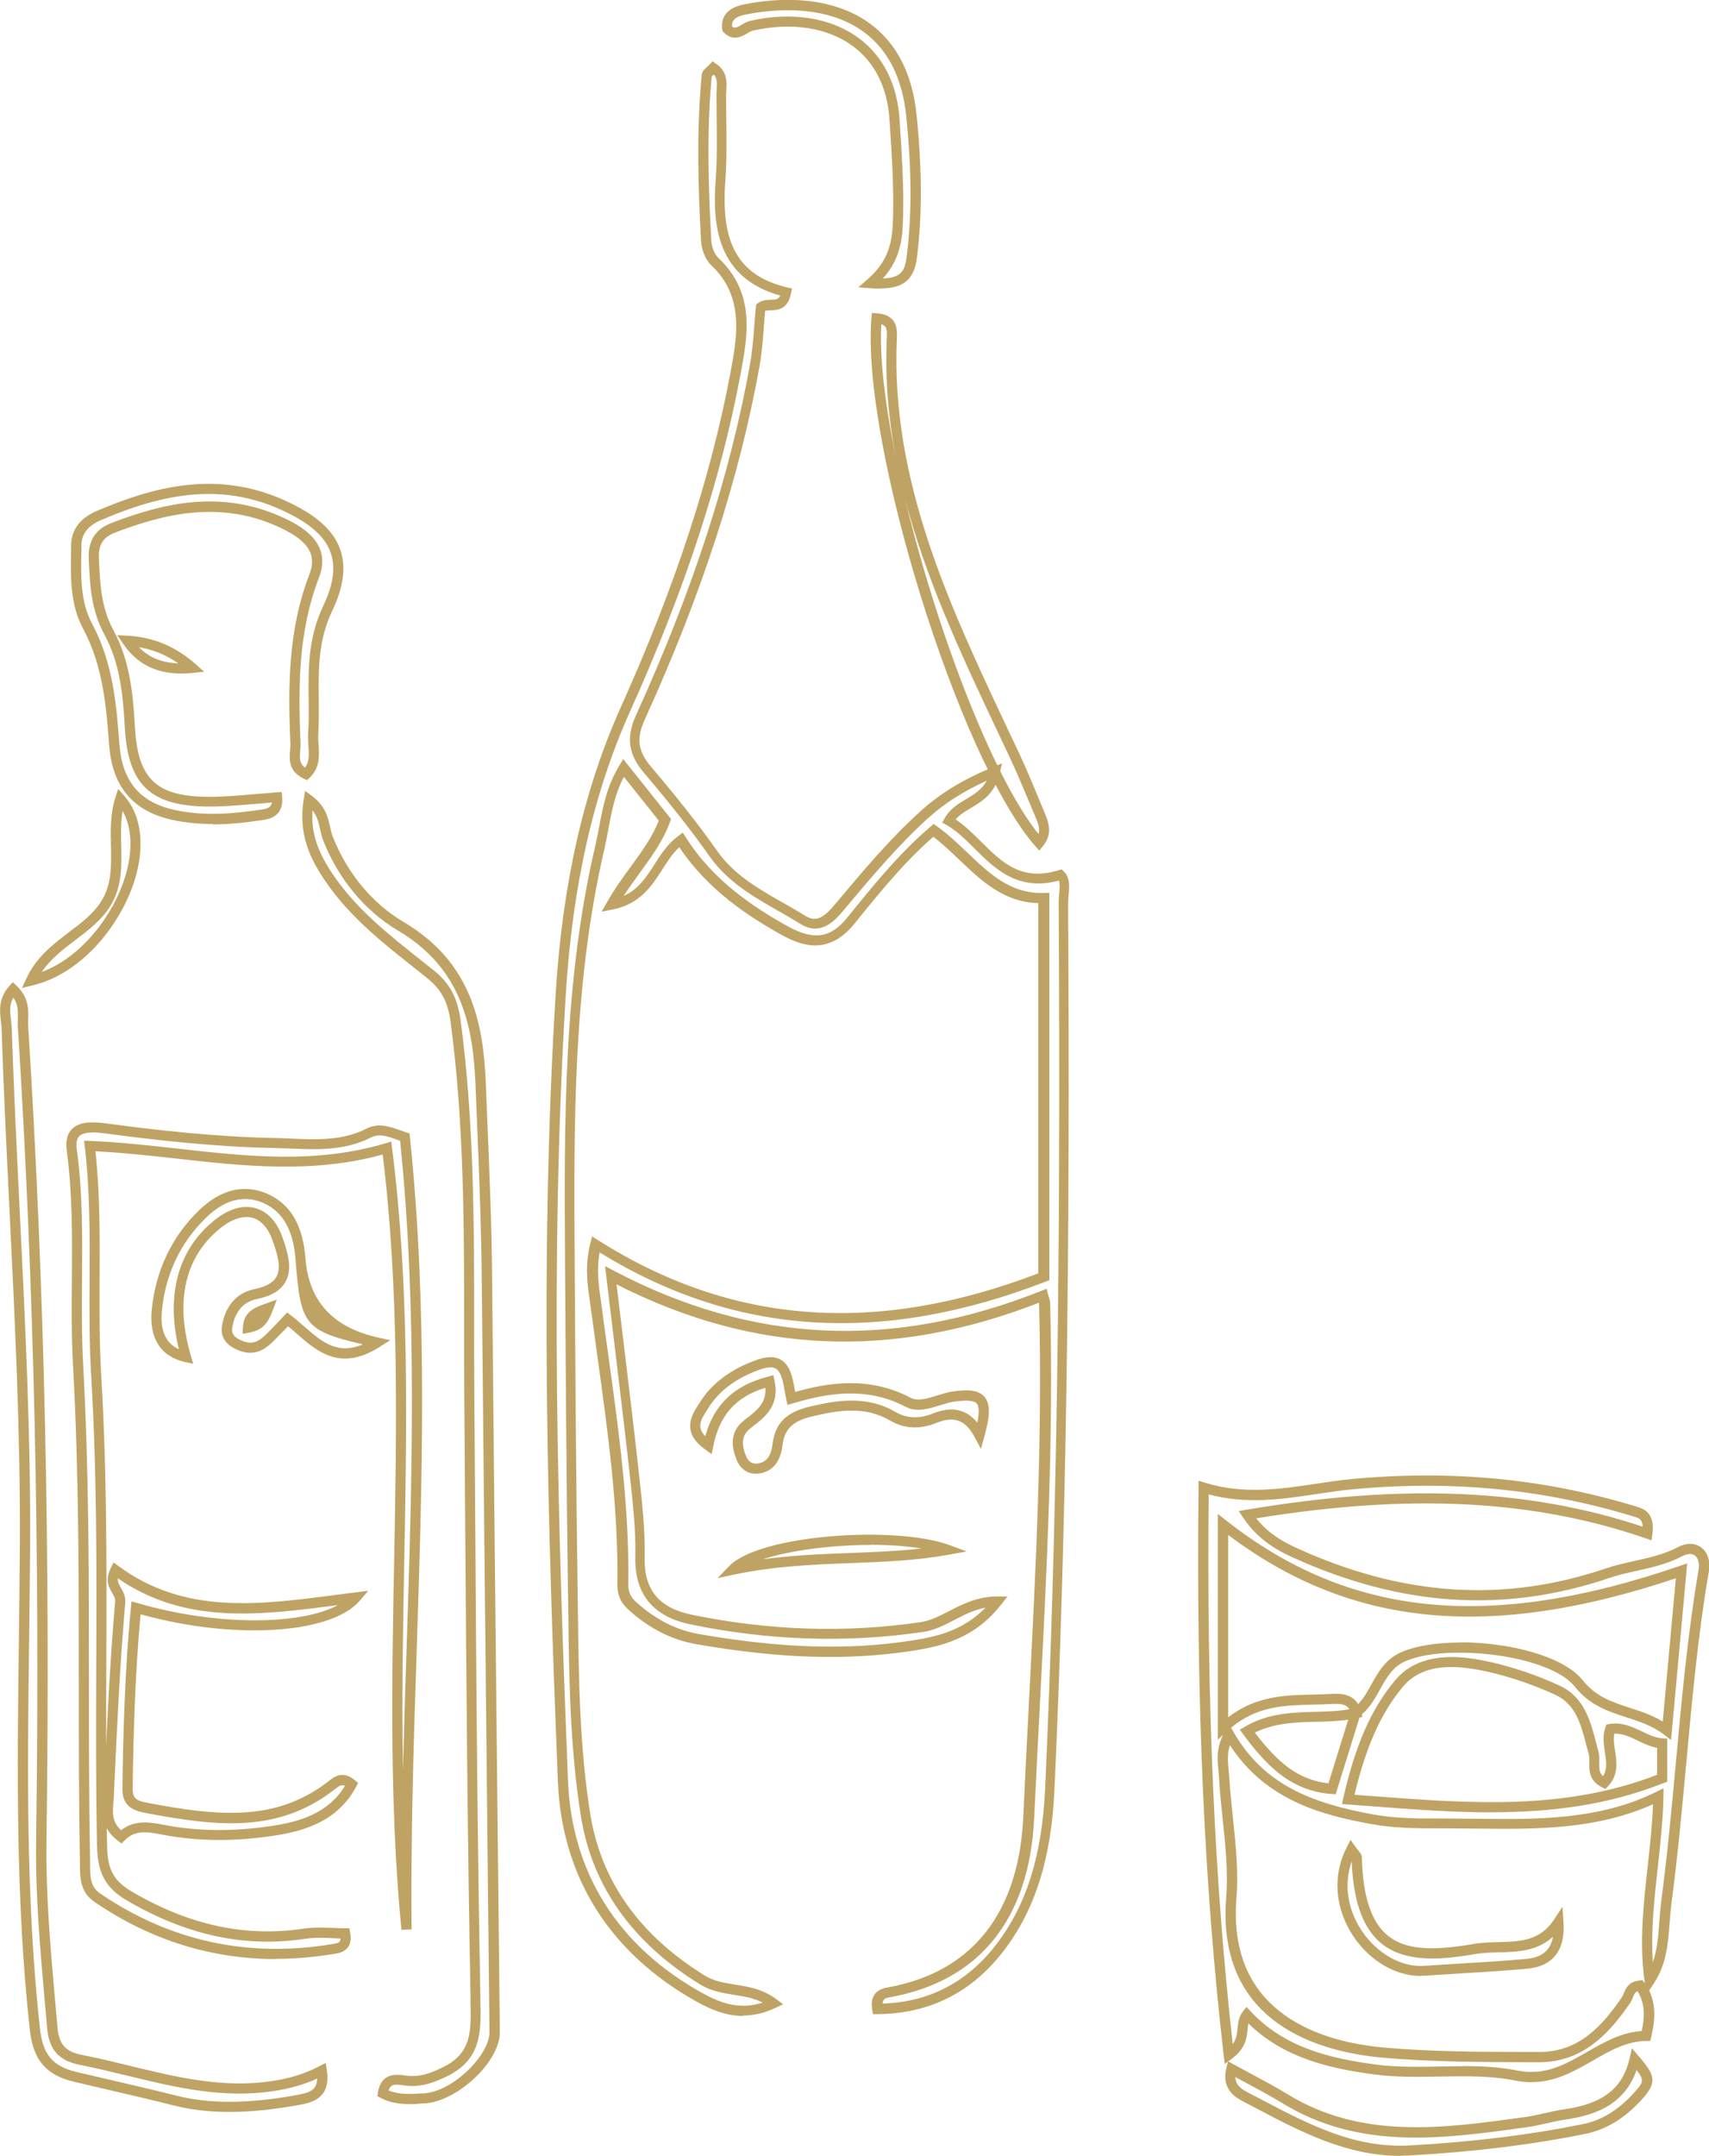 <?xml version="1.0" encoding="UTF-8"?><svg id="_レイヤー_2" xmlns="http://www.w3.org/2000/svg" viewBox="0 0 168.5 212.5"><defs><style>.cls-1{fill:#bfa364;}</style></defs><g id="_レイヤー_4"><path class="cls-1" d="M150.99,205.24c-.5,0-1.02-.05-1.57-.16-2.4-.49-4.98-.44-7.47-.4-2.14.04-4.35.08-6.49-.21-4.38-.59-8.89-1.61-12.38-5.03-.03.17-.05.35-.07.56-.08.85-.18,1.9-1.56,2.93l-.7.52-.1-.86c-1.92-16.73-2.71-34.51-2.48-55.97v-.67s.65.2.65.2c3.78,1.17,7.38.63,10.87.11,1.19-.18,2.42-.36,3.63-.48,9.83-.91,18.96-.03,27.92,2.69l.12.04c.64.19,1.84.54,1.56,2.71l-.08.61-.58-.2c-11.04-3.81-23.27-4.44-38.4-1.97,1.21,1.52,2.66,2.32,4.06,2.96,10.42,4.73,20.36,5.38,30.4,1.98.93-.32,1.9-.53,2.83-.74,1.5-.33,2.92-.65,4.26-1.35.85-.45,1.68-.44,2.3,0,.66.48.95,1.37.77,2.4-1.07,6.25-1.65,12.66-2.22,18.86-.42,4.54-.85,9.23-1.46,13.83-.08.63-.13,1.27-.18,1.91-.15,2-.3,4.08-1.54,5.96l-.48.73c.76,1.58.52,3.26.2,4.59l-.09.38h-.39c-1.95.03-3.58.96-5.29,1.95-1.82,1.04-3.69,2.11-6,2.11ZM144.17,203.65c1.83,0,3.66.08,5.44.44,2.71.55,4.73-.61,6.88-1.84,1.65-.95,3.35-1.92,5.38-2.06.27-1.26.37-2.65-.41-3.92-.25.09-.33.28-.46.6-.07.17-.15.37-.27.55-1.98,2.89-4.59,5.85-8.97,5.85h-1.46c-4.59-.02-9.33-.04-13.97-.45-6.2-.55-16.44-3.34-15.43-15.83.2-2.49-.08-5.09-.34-7.6-.14-1.33-.29-2.71-.36-4.06-.01-.24-.04-.47-.06-.72-.11-1.06-.23-2.25.45-3.61l-.52.49v-22.27l.81.64c12.16,9.56,25.96,10.94,44.74,4.49l.73-.25-1.59,17.41-.72-.55c-1.13-.86-2.36-1.26-3.66-1.68-1.79-.58-3.63-1.17-5.11-3.03-2.51-3.16-12.68-4.29-16.72-2.5-1.25.55-1.85,1.63-2.49,2.78-.48.87-.98,1.76-1.79,2.45l.06.25-.29.07-2.35,7.56-.4-.03c-4.21-.3-6.62-3.08-8.72-5.89l-.33-.45.48-.28c2.29-1.35,4.68-1.42,7-1.48,1.16-.03,2.26-.06,3.33-.25-.31-.51-.87-.57-1.83-.52-.58.03-1.17.05-1.76.06-2.83.07-5.51.13-8.08,2.28l.24.42c2.99,5.19,7.66,7,13.73,8.12,2.24.41,4.56.42,6.71.41h.66c.93,0,1.86.01,2.79.02,5.95.08,12.11.15,17.77-2.64l.73-.36v.82c-.05,2.34-.31,4.69-.56,6.97-.34,3.06-.69,6.22-.49,9.36.44-1.25.54-2.59.64-3.98.05-.66.1-1.32.18-1.97.61-4.58,1.04-9.26,1.46-13.79.57-6.22,1.16-12.66,2.23-18.94.11-.63-.04-1.18-.37-1.42-.3-.22-.74-.19-1.24.07-1.46.77-3.01,1.11-4.51,1.45-.91.2-1.84.41-2.72.71-10.29,3.48-20.47,2.82-31.13-2.02-1.64-.74-3.5-1.79-4.94-3.95l-.43-.64.76-.13c15.4-2.6,27.84-2.07,39.07,1.67-.03-.75-.4-.86-.89-1l-.13-.04c-8.83-2.68-17.84-3.55-27.53-2.65-1.18.11-2.39.29-3.57.47-3.4.51-6.91,1.04-10.67.04-.2,20.69.56,37.96,2.37,54.18.38-.52.43-1.03.48-1.56.05-.55.11-1.12.52-1.65l.36-.46.4.43c3.34,3.61,7.89,4.66,12.3,5.25,2.07.28,4.24.24,6.34.2.75-.01,1.5-.03,2.25-.03ZM121.26,172.02c-.28.87-.2,1.67-.12,2.5.03.26.05.51.07.76.08,1.33.22,2.69.36,4.01.27,2.56.55,5.2.34,7.78-.94,11.62,8.7,14.23,14.52,14.75,4.6.41,9.32.43,13.89.44h1.42s.02,0,.04,0c3.91,0,6.22-2.6,8.14-5.41.06-.09.12-.22.17-.36.19-.47.48-1.18,1.58-1.28l.28-.02.17.23s.04.06.06.09l-.04-.27c-.52-3.83-.09-7.64.32-11.33.22-1.99.45-4.04.52-6.07-5.66,2.54-11.67,2.47-17.48,2.4-.93-.01-1.85-.02-2.78-.02h-.65c-2.25,0-4.57,0-6.9-.43-4.88-.9-10.35-2.32-13.92-7.79ZM123.73,170.79c2.22,2.89,4.21,4.65,7.25,4.99l1.95-6.28c-1.06.16-2.13.19-3.18.21-2.01.05-4.09.11-6.02,1.07ZM143.99,161.88c4.71,0,10.14,1.32,12.07,3.75,1.29,1.62,2.92,2.15,4.64,2.71,1.08.35,2.18.71,3.24,1.35l1.29-14.12c-18.36,6.15-32.05,4.83-44.14-4.28v17.98c2.73-2.11,5.59-2.18,8.36-2.24.58-.01,1.15-.03,1.72-.06.76-.04,2.06-.12,2.74,1,.52-.54.9-1.21,1.29-1.92.69-1.24,1.4-2.51,2.96-3.2,1.46-.64,3.56-.95,5.84-.95ZM147.04,178.64c-3.91,0-7.87-.3-11.92-.61l-2.81-.21.13-.57c1.19-5.24,2.76-8.83,5.11-11.62,2.47-2.94,6.51-2.45,9.34-1.82,2.28.51,4.59,1.29,6.86,2.33,2.45,1.12,3.07,3.52,3.62,5.64.08.29.15.58.23.87.1.36.09.73.08,1.08-.01.63,0,1.02.37,1.34.44-.69.32-1.46.19-2.33-.12-.8-.25-1.64.05-2.48l.1-.28.29-.05c1.24-.2,2.24.27,3.2.73.68.33,1.33.63,2.03.68l.47.03v4.25l-.32.12c-5.64,2.24-11.27,2.89-17.02,2.89ZM133.55,176.91l1.65.12c9.78.74,19.02,1.45,28.18-2.09v-2.66c-.7-.13-1.32-.43-1.92-.72-.77-.37-1.51-.71-2.3-.68-.1.53-.02,1.1.08,1.7.17,1.11.36,2.36-.7,3.49l-.26.27-.33-.17c-1.3-.65-1.27-1.7-1.25-2.47,0-.29.01-.57-.05-.79-.08-.29-.16-.59-.24-.88-.54-2.08-1.05-4.05-3.07-4.98-2.21-1.01-4.45-1.77-6.66-2.27-2.79-.62-6.27-1.01-8.36,1.48-2.15,2.57-3.63,5.86-4.77,10.64Z"/><path class="cls-1" d="M138.08,212.5c-5.27,0-9.73-2.33-14.06-4.6l-1.35-.71c-.75-.39-2.3-1.19-1.75-3.38l.16-.63.57.31c.59.32,1.17.63,1.74.94,1.24.67,2.41,1.29,3.57,2,7.3,4.47,15.34,3.36,23.12,2.28l.32-.04c.63-.09,1.27-.23,1.9-.38.63-.14,1.27-.29,1.93-.38,3.83-.55,5.76-2.06,6.45-5.04l.22-.97.65.75c1.53,1.78,1.91,2.5.47,4.13-1.73,1.96-3.6,3.12-5.71,3.55-5.22,1.06-10.83,1.76-17.17,2.12-.34.02-.69.03-1.03.03ZM121.8,204.72c.02.83.6,1.2,1.33,1.58l1.36.71c4.69,2.45,9.11,4.77,14.56,4.46,6.29-.36,11.86-1.05,17.03-2.1,1.89-.39,3.58-1.44,5.16-3.24.74-.84.93-1.06.12-2.09-1.25,3.58-4.36,4.49-7.01,4.88-.62.09-1.24.23-1.85.37-.64.15-1.31.3-1.98.39l-.32.04c-7.95,1.1-16.17,2.24-23.77-2.42-1.13-.69-2.29-1.31-3.52-1.97-.37-.2-.74-.39-1.11-.6Z"/><path class="cls-1" d="M140.07,194.77c-2.48,0-5.06-1.52-6.67-3.97-1.8-2.73-2.03-5.98-.62-8.71l.38-.73.48.67c.11.15.2.27.28.36.17.21.34.41.35.69.1,3.86.93,6.37,2.54,7.69,1.66,1.36,4.12,1.6,8.51.84.8-.14,1.62-.16,2.42-.18,2.11-.05,4.1-.1,5.5-2.25l.81-1.24.1,1.48c.25,3.54-1.8,4.47-3.56,4.63-2.16.2-4.35.33-6.48.46-1.21.07-2.42.15-3.64.23-.14,0-.28.01-.42.01ZM133.27,183.47c-.77,2.19-.44,4.67.96,6.79,1.51,2.29,3.94,3.67,6.19,3.51,1.21-.08,2.43-.16,3.65-.23,2.12-.13,4.3-.26,6.45-.46,1.51-.14,2.36-.84,2.6-2.18-1.59,1.45-3.57,1.5-5.35,1.54-.8.02-1.55.04-2.28.16-3.44.6-6.95.88-9.32-1.06-1.79-1.47-2.74-4.12-2.9-8.08Z"/><path class="cls-1" d="M86.77,28.45c-.3,0-.61-.01-.94-.04l-1.2-.09.91-.79c2.44-2.12,2.48-4.32,2.52-6.64.05-2.89-.14-5.81-.33-8.63l-.03-.47c-.2-3.13-1.44-5.63-3.58-7.22-2.5-1.86-6.11-2.42-9.92-1.54-.16.04-.34.15-.54.26-.51.31-1.36.81-2.29-.08l-.12-.12-.03-.17c-.14-.91.12-2.08,2.14-2.49,5.02-.99,9.44-.31,12.45,1.92,2.62,1.94,4.15,4.96,4.56,8.97.55,5.44.56,9.93.03,14.12-.3,2.36-1.6,2.99-3.62,2.99ZM77.63,1.63c2.7,0,5.17.73,7.07,2.15,2.38,1.77,3.76,4.53,3.99,7.96l.03.47c.19,2.84.38,5.79.33,8.7-.04,2.17-.07,4.39-2,6.54,1.77-.06,2.17-.74,2.34-2.11.52-4.12.51-8.53-.04-13.9-.38-3.72-1.78-6.51-4.16-8.27-2.78-2.06-6.92-2.67-11.66-1.74-1.18.23-1.39.69-1.36,1.18.29.21.49.11.96-.17.24-.14.52-.31.82-.38,1.25-.29,2.48-.43,3.67-.43Z"/><path class="cls-1" d="M73.28,198.71c-1.73,0-3.23-.66-4.54-1.38-8.61-4.78-13.37-12.32-13.74-21.8-.99-24.87-1.81-51.33-.22-77.49.67-10.93,2.78-20.21,6.44-28.36,5.35-11.88,8.88-22.68,10.81-33,.65-3.48,1.38-7.43-1.89-10.52-.65-.62-.98-1.65-1.02-2.4-.28-5.17-.47-10.74.07-16.39.03-.35.3-.58.53-.78.08-.07.17-.15.25-.24l.29-.31.35.25c1.12.77,1.05,1.83,1,2.61,0,.16-.02.32-.02.47,0,.78,0,1.57.02,2.35.02,2.03.05,4.12-.1,6.18-.46,6.2,1.37,9.31,6.11,10.43l.47.11-.1.48c-.33,1.62-1.35,1.65-2.03,1.67-.2,0-.38.01-.52.05-.04.49-.08.99-.12,1.49-.1,1.31-.2,2.67-.44,4.01-2,11.07-5.7,22.46-11.31,34.79-.85,1.88-.69,3.1.64,4.67,2.75,3.24,4.75,5.79,6.48,8.25,1.67,2.37,4.01,3.71,6.49,5.12.74.42,1.48.84,2.2,1.29,1.11.69,1.86.17,2.95-1.12l.36-.43c2.51-2.99,5.11-6.08,8.08-8.76,1.95-1.76,4.15-3.1,7.13-4.34l.89-.37-.21.94c-.45,2.03-1.74,2.8-2.88,3.48-.58.35-1.1.66-1.48,1.11.92.61,1.73,1.42,2.52,2.2,2.04,2.03,3.96,3.94,7.66,2.8l.27-.08.21.2c.63.58.55,1.46.48,2.32-.02.27-.05.55-.05.82.22,34.97-.19,61.89-1.34,87.29-.3,6.81-1.89,11.88-4.99,15.94-3.15,4.13-7.35,6.24-12.48,6.27h-.43s-.07-.42-.07-.42c-.21-1.25.28-1.99,1.45-2.2,10.56-1.88,13.14-10.17,13.44-16.8.17-3.72.36-7.44.55-11.16.67-12.92,1.36-26.28,1.01-39.43,0-.03,0-.07-.02-.11-14.49,5.64-28.13,5.05-41.64-1.81.2,1.69.4,3.34.6,4.96.56,4.64,1.09,9.01,1.58,13.43l.05.47c.29,2.64.6,5.37.54,8.06-.07,3.18,1.41,4.97,4.65,5.64,7.6,1.57,15.19,1.82,22.57.73.96-.14,1.84-.6,2.78-1.08,1.3-.67,2.77-1.44,4.74-1.45h1.04s-.64.81-.64.81c-2.64,3.36-5.91,4.11-8.77,4.55-6.35.98-13.11.77-21.29-.66-2.39-.42-4.54-1.5-6.57-3.3-.63-.56-1.22-1.26-1.2-2.59.11-7.48-.93-15-1.94-22.27-.23-1.64-.45-3.28-.67-4.92l-.11-.78c-.24-1.7-.5-3.46.06-5.66l.17-.67.58.37c13.17,8.34,27.37,9.41,43.41,3.27v-36.49c-3.4-.09-5.62-2.21-7.76-4.25-.83-.79-1.68-1.6-2.59-2.29-2.91,2.54-5.38,5.6-7.77,8.56-2.53,3.13-5.19,2.23-7.22,1.09-3.21-1.79-7.22-4.38-10.05-8.62-.68.62-1.17,1.39-1.69,2.21-1.02,1.59-2.17,3.39-4.9,3.93l-1.07.21.54-.95c.75-1.32,1.57-2.45,2.37-3.54,1.07-1.47,2.09-2.86,2.72-4.48l-3.44-4.32c-.89,1.71-1.21,3.45-1.52,5.13-.12.64-.24,1.27-.38,1.9-3.12,13.35-3.04,27.2-2.95,40.59v.25c.07,10.96.14,21.68.29,32.36l.03,2.02c.08,6.61.16,13.45,1.23,20.05,1.07,6.58,4.88,11.92,11.32,15.88.87.53,1.86.69,2.92.86,1.35.22,2.75.44,4.1,1.45l.66.5-.75.35c-1.16.55-2.23.76-3.23.76ZM70.36,7.37c-.08.07-.17.15-.19.18-.51,5.5-.32,11.03-.04,16.16.03.64.33,1.37.71,1.72,3.67,3.47,2.88,7.7,2.18,11.43-1.94,10.4-5.5,21.27-10.88,33.22-3.62,8.04-5.7,17.2-6.36,28.01-1.59,26.11-.77,52.54.22,77.39.36,9.12,4.94,16.37,13.23,20.96,1.72.96,3.64,1.71,5.97.95-.91-.46-1.86-.61-2.86-.77-1.1-.18-2.24-.36-3.28-1-6.7-4.11-10.67-9.69-11.78-16.57-1.08-6.68-1.17-13.55-1.25-20.2l-.03-2.02c-.15-10.68-.22-21.4-.29-32.37v-.25c-.09-13.45-.17-27.37,2.98-40.83.14-.61.26-1.23.38-1.85.37-1.98.75-4.03,2.01-6.1l.37-.61,4.71,5.91-.09.26c-.67,1.86-1.78,3.38-2.95,4.99-.54.75-1.1,1.51-1.63,2.33,1.47-.66,2.24-1.86,3.04-3.11.64-1.01,1.31-2.05,2.36-2.81l.43-.32.29.45c2.73,4.33,6.78,6.95,10,8.75,2.61,1.46,4.28,1.22,5.94-.84,2.51-3.11,5.1-6.31,8.21-8.96l.29-.25.32.22c1.09.77,2.07,1.71,3.02,2.61,2.19,2.1,4.3,4.08,7.55,3.97l.52-.02v38.19l-.32.12c-16.24,6.3-30.65,5.37-44.02-2.86-.31,1.71-.1,3.17.1,4.59.04.26.08.53.11.79.21,1.64.44,3.27.67,4.91,1.01,7.31,2.06,14.86,1.95,22.42-.01.88.29,1.32.86,1.83,1.89,1.68,3.88,2.68,6.08,3.07,8.07,1.41,14.73,1.62,20.96.65,2.48-.38,5.08-.96,7.32-3.25-1.16.22-2.13.73-3.08,1.22-1.01.52-1.96,1.02-3.09,1.18-7.49,1.1-15.2.85-22.92-.75-3.69-.76-5.53-3-5.44-6.64.06-2.63-.24-5.32-.53-7.93l-.05-.47c-.49-4.41-1.02-8.79-1.58-13.42-.23-1.93-.47-3.89-.71-5.9l-.11-.95.84.44c13.67,7.2,27.47,7.85,42.16,2l.53-.21.14.55c.03.11.06.21.09.3.06.19.12.38.12.58.35,13.19-.34,26.57-1.01,39.51-.19,3.72-.39,7.44-.56,11.16-.46,10.02-5.39,16.16-14.26,17.74-.4.07-.66.15-.68.62,4.59-.15,8.37-2.12,11.23-5.87,2.97-3.89,4.49-8.78,4.79-15.38,1.14-25.38,1.55-52.29,1.33-87.24,0-.3.02-.61.05-.92.04-.5.09-.98-.03-1.28-4.04,1.08-6.3-1.16-8.3-3.15-.91-.9-1.77-1.76-2.77-2.33l-.43-.24.24-.43c.5-.91,1.31-1.4,2.11-1.88.8-.48,1.56-.94,2.04-1.82-2.35,1.07-4.17,2.23-5.79,3.7-2.92,2.64-5.49,5.7-7.98,8.66l-.36.43c-.77.91-2.19,2.61-4.24,1.33-.71-.44-1.44-.86-2.16-1.27-2.47-1.41-5.02-2.86-6.82-5.42-1.72-2.44-3.7-4.97-6.43-8.18-1.57-1.85-1.8-3.51-.79-5.73,5.58-12.26,9.25-23.57,11.23-34.56.23-1.29.33-2.62.43-3.91.04-.6.09-1.19.15-1.77l.02-.21.17-.13c.4-.32.88-.33,1.27-.34.48-.02.76-.02.94-.42-6.24-1.73-6.69-6.95-6.37-11.34.15-2.02.12-4.09.1-6.1,0-.79-.02-1.58-.02-2.36,0-.17.01-.35.02-.53.04-.65.05-1.09-.28-1.46Z"/><path class="cls-1" d="M27.22,193.1c-6.41,0-12.41-1.88-17.9-5.63-1.41-.96-1.42-2.34-1.44-3.56v-.31c-.11-5.97-.11-12.04-.11-17.91,0-10.2,0-20.74-.57-31.1-.16-2.82-.13-5.69-.11-8.46.03-4.18.06-8.5-.51-12.73-.13-.93.05-1.65.52-2.12.77-.77,2.1-.71,3.43-.54,4.55.61,10.54,1.32,16.54,1.43.54.01,1.09.03,1.64.06,2.62.11,5.08.21,7.44-.99,1.16-.59,2.27-.2,3.34.18.19.07.39.14.58.2l.31.1.03.32c1.77,16.91,1.22,33.94.68,50.4-.3,9.09-.6,18.5-.51,27.73l-1,.05c-1.18-12.14-.95-24.49-.72-36.44.25-13.13.5-26.7-1.13-39.98-6.88,1.9-13.71,1.14-20.32.4-2.62-.29-5.31-.59-8-.72.45,4.16.43,8.42.41,12.54-.01,3.13-.03,6.37.16,9.54.57,9.51.54,19.19.5,28.54-.02,5.87-.05,11.94.08,17.9.05,2.32.66,3.41,2.5,4.49,5.65,3.29,11.17,4.47,16.88,3.61.96-.14,1.93-.1,2.87-.07.41.02.81.03,1.21.03h.42l.08.41c.11.62.05,1.09-.2,1.45-.35.5-.95.6-1.31.66-1.97.33-3.9.5-5.8.5ZM9.12,111.63c-.56,0-1.04.09-1.31.36-.24.24-.33.68-.24,1.28.59,4.3.55,8.65.52,12.87-.02,2.76-.04,5.61.11,8.4.57,10.38.57,20.94.57,31.15,0,5.87,0,11.93.11,17.89v.31c.02,1.16.03,2.08,1,2.75,6.91,4.71,14.64,6.38,22.97,4.97.29-.05.55-.1.65-.25.04-.06.07-.16.08-.29-.26,0-.53-.02-.79-.03-.89-.04-1.81-.07-2.68.06-5.95.9-11.68-.33-17.54-3.74-2.13-1.24-2.94-2.68-3-5.33-.13-5.98-.1-12.05-.08-17.92.04-9.34.07-18.99-.5-28.48-.19-3.21-.18-6.46-.16-9.61.02-4.29.04-8.72-.47-13l-.07-.58.59.02c2.91.12,5.83.44,8.65.76,7,.78,13.62,1.51,20.49-.53l.56-.17.07.58c1.72,13.53,1.46,27.34,1.21,40.7-.13,6.8-.26,13.73-.13,20.67.1-4.06.23-8.09.36-12.07.53-16.33,1.08-33.21-.64-49.95-.1-.04-.2-.07-.3-.11-.95-.34-1.77-.63-2.55-.23-2.59,1.32-5.31,1.21-7.93,1.1-.54-.02-1.08-.04-1.62-.05-6.05-.11-12.08-.83-16.66-1.44-.43-.06-.87-.1-1.28-.1Z"/><path class="cls-1" d="M40.33,207.39c-.93,0-1.9-.12-2.81-.61l-.31-.17.05-.35c.32-2.01,1.88-1.79,2.63-1.69l.22.03c1.19.14,2.16-.17,3.44-.78,2.96-1.39,2.91-3.55,2.84-6.54v-.56c-.3-15.35-.41-30.96-.52-46.05-.03-4.26-.06-8.52-.09-12.77-.02-2.4-.02-4.8-.02-7.2,0-9.83,0-19.99-1.33-29.94-.26-2-.91-3.21-2.28-4.32-.45-.36-.9-.72-1.35-1.08-3.11-2.46-6.33-5.01-8.67-8.43-1.48-2.16-2.77-4.64-2.18-8.17l.13-.8.66.48c1.35,1,1.61,2.16,1.81,3.09.07.33.14.63.25.91,1.42,3.62,3.9,6.61,6.98,8.43,6.74,3.98,7.89,10.03,8.12,15.98l.13,3.21c.22,5.26.45,10.71.49,16.07.17,18.76.37,37.51.57,56.27l.19,17.9c.03,2.87-4.12,6.81-7.41,7.03h-.17c-.44.04-.9.07-1.36.07ZM38.33,206.06c1.03.42,2.18.35,3.29.28h.17c2.96-.2,6.5-3.87,6.47-6.03l-.19-17.9c-.2-18.76-.39-37.51-.57-56.27-.05-5.35-.27-10.78-.49-16.04l-.13-3.21c-.23-5.66-1.31-11.42-7.63-15.16-3.27-1.93-5.9-5.1-7.4-8.93-.14-.35-.21-.71-.29-1.06-.14-.65-.28-1.27-.75-1.86-.17,2.51.73,4.44,2.13,6.48,2.26,3.29,5.42,5.79,8.47,8.21.45.36.91.72,1.36,1.08,1.58,1.27,2.35,2.71,2.65,4.96,1.33,10.01,1.33,20.21,1.33,30.07,0,2.4,0,4.8.02,7.2.03,4.26.06,8.52.09,12.77.1,15.09.21,30.7.5,46.04v.55c.08,2.98.15,5.8-3.4,7.47-1.15.54-2.41,1.06-3.99.86l-.23-.03c-.78-.11-1.22-.14-1.42.5Z"/><path class="cls-1" d="M22.62,208.17c-1.99,0-3.79-.21-5.49-.64-2.35-.59-4.72-1.14-7.08-1.69l-2.73-.64c-2.78-.65-4.05-2.14-4.38-5.12-1.41-12.76-1.24-25.75-1.08-38.31.04-3.25.08-6.5.1-9.75.05-10.83-.49-21.82-1.01-32.45-.29-5.95-.6-12.1-.79-18.15,0-.25-.04-.5-.07-.76-.12-1-.26-2.26.83-3.47l.34-.38.37.35c1.21,1.15,1.18,2.34,1.15,3.3,0,.24-.02.47,0,.7,1.61,25.52,2.2,51.82,1.8,80.4-.07,5.09.38,10.26.82,15.25.09.99.17,1.97.26,2.96.15,1.75.77,2.46,2.47,2.79,1.59.31,3.19.7,4.74,1.08,4.5,1.09,9.16,2.23,13.98,1.48,1.83-.28,3.21-.72,4.64-1.46l.62-.32.11.69c.45,2.88-1.58,3.24-2.79,3.46-2.51.45-4.74.68-6.79.68ZM1.32,98.31c-.42.72-.34,1.43-.24,2.23.03.29.07.57.08.85.2,6.05.5,12.19.79,18.13.53,10.64,1.07,21.65,1.02,32.5-.02,3.25-.06,6.51-.1,9.76-.16,12.53-.33,25.48,1.07,38.19.28,2.55,1.26,3.71,3.61,4.26l2.73.64c2.37.55,4.74,1.1,7.1,1.69,3.31.83,7.06.81,11.79-.04,1.27-.23,2.08-.44,2.1-1.64-1.3.6-2.62.97-4.28,1.23-5.02.77-9.77-.38-14.37-1.5-1.54-.37-3.13-.76-4.7-1.07-2.14-.42-3.09-1.49-3.28-3.69-.08-.99-.17-1.97-.26-2.96-.44-5.02-.89-10.21-.82-15.35.4-28.55-.19-54.83-1.8-80.33-.02-.26,0-.52,0-.79.02-.73.04-1.42-.46-2.11Z"/><path class="cls-1" d="M20.97,81.22c-1.29,0-2.62-.11-3.96-.4-3.89-.85-5.94-3.27-6.25-7.39-.27-3.64-.58-7.77-2.57-11.47-1.29-2.4-1.23-5.1-1.18-7.7v-.55c.04-1.53.9-2.66,2.58-3.37,5.27-2.23,11.57-4.1,18.38-1.06,3.08,1.37,4.84,2.9,5.55,4.81.63,1.71.38,3.71-.76,6.11-1.39,2.91-1.36,5.72-1.33,8.69.01,1.15.02,2.34-.05,3.52-.02.32,0,.67.03,1.03.07,1.05.15,2.23-.88,3.22l-.25.24-.31-.14c-1.54-.72-1.44-1.92-1.37-2.79.02-.21.03-.41.03-.6-.23-5.67-.25-11.21,1.87-16.74.75-1.95-.06-3.27-2.79-4.58-5.95-2.84-11.6-1.37-16.35.44-1.19.45-1.67,1.21-1.61,2.52.1,2.38.2,4.83,1.41,7.06,1.65,3.04,1.96,6.31,2.15,9.68.29,5.07,2.14,6.79,7.34,6.79h0c1.51,0,3.05-.14,4.54-.27.7-.06,1.4-.12,2.1-.17l.49-.03.04.49c.17,1.95-1.35,2.18-1.85,2.26-1.54.23-3.23.44-5,.44ZM20.57,48.69c-3.82,0-7.4,1.21-10.58,2.56-1.3.55-1.94,1.36-1.96,2.47v.55c-.06,2.48-.12,5.04,1.05,7.21,2.09,3.89,2.41,8.12,2.69,11.87.28,3.67,2.01,5.73,5.46,6.49,2.99.65,6.02.34,8.59-.05.52-.08.9-.18.99-.69-.51.04-1.02.08-1.53.13-1.51.13-3.08.27-4.63.27h0c-5.76,0-8.02-2.1-8.34-7.73-.18-3.25-.47-6.4-2.03-9.25-1.32-2.43-1.43-5-1.53-7.49-.07-1.74.67-2.89,2.26-3.49,4.94-1.89,10.84-3.42,17.14-.41,2.01.96,4.54,2.61,3.29,5.84-2.06,5.35-2.03,10.78-1.81,16.34,0,.23,0,.48-.03.72-.06.78-.07,1.25.48,1.63.44-.61.39-1.34.33-2.16-.03-.38-.05-.77-.03-1.17.08-1.15.06-2.32.05-3.45-.03-2.96-.06-6.01,1.43-9.13,1.02-2.14,1.26-3.89.72-5.33-.6-1.64-2.2-2.99-5.02-4.24-2.4-1.07-4.74-1.49-7-1.49Z"/><path class="cls-1" d="M11.99,181.71l-.35-.26c-1.69-1.28-1.56-2.71-1.46-3.85.02-.18.03-.35.04-.52l.05-1.12c.28-5.93.56-12.07,1.08-18.09.03-.3-.09-.52-.29-.86-.31-.53-.74-1.26-.13-2.47l.27-.53.48.35c6.5,4.8,13.82,3.85,21.55,2.83l3.08-.39-.85.99c-2.85,3.3-12.45,3.87-21.6,1.33-.56,6.01-.71,12.04-.78,17.18-.01,1.08.49,1.22,1.62,1.43,6.63,1.25,12.5,1.93,17.73-2.19.48-.38,1.37-1.08,2.58-.05l.3.26-.19.35c-1.83,3.45-5.2,4.38-7.92,4.81-3.97.63-7.75.6-11.23-.08-1.57-.31-2.67-.43-3.67.56l-.31.31ZM11.63,155.56c-.05.36.1.62.29.95.21.37.48.82.43,1.45-.52,6-.81,12.12-1.08,18.05l-.05,1.12c0,.18-.02.37-.04.56-.09.99-.16,1.85.76,2.71,1.37-1.08,2.94-.77,4.22-.53,3.36.66,7.03.68,10.88.07,2.39-.38,5.3-1.16,6.97-3.91-.34-.17-.57,0-.97.31-5.56,4.39-11.66,3.68-18.48,2.4-1.1-.21-2.52-.47-2.49-2.44.07-5.33.23-11.62.84-17.86l.06-.6.58.17c7.67,2.24,15.99,2.23,19.77.2-7.71,1.01-15.02,1.95-21.69-2.63Z"/><path class="cls-1" d="M102.47,83.85l-.39-.44c-7.52-8.57-17.19-39.71-16.16-52.07l.04-.49.49.03c2.08.14,2.01,1.69,1.98,2.43-.65,14,5.19,26.38,10.83,38.35l1.19,2.52c.65,1.38,1.25,2.81,1.82,4.19l.67,1.61c.41.96.92,2.17-.11,3.41l-.37.45ZM89.11,48.66c3.04,12.86,8.6,27.7,13.28,33.55.17-.54-.04-1.09-.36-1.83l-.68-1.61c-.57-1.37-1.17-2.79-1.81-4.15l-1.19-2.52c-3.56-7.54-7.19-15.25-9.25-23.44ZM86.89,31.96c-.18,3.28.37,7.86,1.4,12.96-.7-3.77-1.04-7.64-.85-11.65.03-.7.02-1.13-.55-1.31Z"/><path class="cls-1" d="M19.07,134.43l-.82-.18c-2.4-.52-3.56-2.35-3.29-5.13.39-3.89,1.96-7.2,4.67-9.83,2.15-2.08,4.51-2.63,6.81-1.58,2.23,1.01,3.43,3.09,3.68,6.36q.49,6.29,7.17,7.77l1.18.26-1.02.65c-3.89,2.48-6.18.47-8.2-1.3-.28-.25-.57-.5-.85-.73-.21.23-.41.44-.62.64-.15.14-.3.3-.44.45-.85.88-1.9,1.96-3.63,1.36-1.72-.6-1.94-1.65-1.83-2.42.29-1.99,1.46-3.33,3.19-3.68,1.13-.23,1.84-.62,2.18-1.21.51-.9.1-2.26-.37-3.57-.43-1.23-1.11-2-1.97-2.25-.91-.25-2.03.1-3.16,1-3.5,2.8-4.52,7.15-2.94,12.57l.24.81ZM24.15,118.19c-1.29,0-2.57.61-3.82,1.82-2.54,2.46-4.01,5.56-4.37,9.2-.19,1.91.37,3.18,1.68,3.79-1.31-5.36-.08-9.86,3.51-12.73,1.41-1.13,2.81-1.54,4.06-1.18,1.18.34,2.09,1.33,2.64,2.87.54,1.54,1.01,3.14.29,4.4-.48.85-1.41,1.4-2.85,1.69-1.77.36-2.26,1.94-2.4,2.85-.06.43.03.92,1.17,1.33,1.07.37,1.68-.18,2.58-1.11.16-.16.31-.32.47-.48.2-.19.38-.39.58-.61l.62-.66.36.27c.43.33.84.69,1.26,1.05,1.76,1.54,3.31,2.9,5.85,1.82-5.85-1.35-6.15-2.05-6.64-8.37-.22-2.87-1.24-4.68-3.1-5.53-.63-.29-1.26-.43-1.89-.43ZM23.91,131.47l.04-.63c.09-1.57,1.12-1.94,2.32-2.37l1.02-.37-.38,1.01c-.44,1.15-.86,1.98-2.37,2.25l-.62.11Z"/><path class="cls-1" d="M74.51,145.26c-.89,0-1.58-.53-1.94-1.51-.39-1.05-.73-2.58.84-3.79l.1-.08c1.1-.84,2.07-1.58,1.95-3.09-2.93.9-4.53,2.71-5.14,5.78l-.15.76-.63-.45c-2.41-1.72-1.34-3.41-.69-4.41l.14-.22c1.18-1.9,3.1-3.33,5.68-4.23.97-.34,1.73-.33,2.32.01.94.55,1.16,1.77,1.37,2.94l.04.23c3.4-.96,7.35-1.54,11.37.57.71.38,1.63.09,2.6-.21.5-.16,1.02-.32,1.53-.4,1.24-.18,2.48-.25,3.15.51.69.79.5,2.14,0,3.93l-.34,1.21-.59-1.11c-.92-1.75-2.03-2.16-3.82-1.44-1.61.65-3.17.57-4.54-.24-2.47-1.45-5.08-1.02-7.55-.44-1.73.4-2.84,1.02-3.06,2.87-.24,2.08-1.4,2.67-2.32,2.79-.11.02-.22.02-.33.02ZM76.25,135.55l.11.51c.54,2.49-.93,3.62-2.24,4.62l-.1.08c-.83.64-.98,1.4-.51,2.65.32.85.81.89,1.2.84.54-.07,1.28-.35,1.46-1.92.3-2.56,2.02-3.3,3.83-3.72,2.54-.59,5.49-1.08,8.28.56,1.38.81,2.75.54,3.66.17,1.87-.76,3.32-.46,4.42.89.2-1,.18-1.62-.06-1.89-.27-.31-1-.36-2.25-.18-.44.07-.9.21-1.38.36-1.12.35-2.29.71-3.37.15-3.91-2.06-7.83-1.33-11.14-.34l-.52.15-.11-.53c-.06-.26-.1-.52-.15-.79-.17-.96-.35-1.94-.89-2.26-.32-.19-.82-.16-1.49.07-2.36.82-4.1,2.11-5.16,3.81l-.14.23c-.58.9-1.05,1.64-.16,2.56.86-3.14,2.85-5.02,6.22-5.89l.5-.13Z"/><path class="cls-1" d="M2.17,97.38l.43-.93c.97-2.11,2.62-3.36,4.22-4.58,1.27-.96,2.47-1.87,3.23-3.14.97-1.61.93-3.44.89-5.37-.04-1.56-.07-3.18.44-4.76l.27-.83.58.65c1.72,1.93,2.1,4.99,1.03,8.39-1.3,4.13-5.01,9.12-10.09,10.33l-1,.24ZM12.09,79.92c-.19,1.12-.17,2.28-.14,3.41.05,1.99.09,4.05-1.03,5.91-.86,1.43-2.2,2.44-3.49,3.42-1.2.91-2.44,1.85-3.32,3.15,4.11-1.55,7.09-5.76,8.2-9.3.81-2.58.72-4.92-.22-6.58Z"/><path class="cls-1" d="M70.75,155.55l1.14-1.18c3.03-3.13,16.44-4.01,21.7-2.08l1.72.63-1.8.33c-3.15.57-6.27.69-9.58.82-3.72.14-7.58.29-11.58,1.14l-1.6.34ZM85.87,152.28c-3.83,0-7.97.53-10.68,1.42,2.99-.41,5.88-.52,8.7-.63,2.39-.09,4.69-.18,6.96-.44-1.47-.24-3.19-.36-4.97-.36Z"/><path class="cls-1" d="M17.88,66.39c-2.52,0-4.41-.97-5.75-2.95l-.56-.83,1,.05c2.52.13,4.77,1.07,6.71,2.8l.85.75-1.13.12c-.39.04-.76.06-1.12.06ZM13.69,63.79c1,1.02,2.27,1.54,3.89,1.6-1.19-.83-2.48-1.36-3.89-1.6Z"/></g></svg>